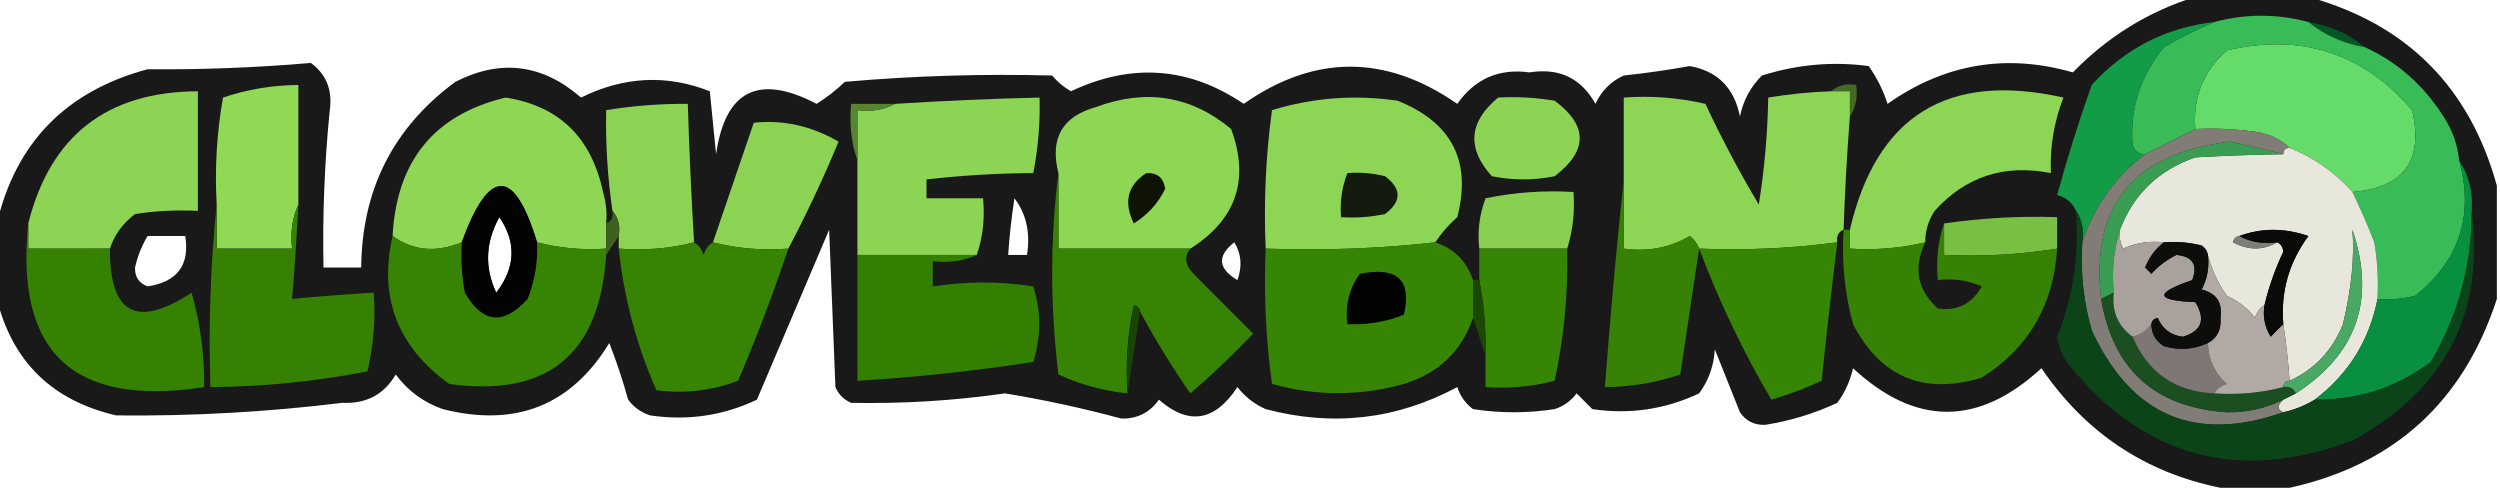 <svg width="1049" height="206" viewBox="0 0 1049 206" fill="none" xmlns="http://www.w3.org/2000/svg">
<g clip-path="url(#clip0_2944_11536)">
<path opacity="0.905" fill-rule="evenodd" clip-rule="evenodd" d="M921.17 -1.32C936.984 -1.32 952.798 -1.32 968.612 -1.32C1009.9 10.124 1036.26 36.534 1047.68 77.91C1047.68 93.757 1047.68 109.603 1047.68 125.449C1033.66 168.555 1004.67 194.965 960.705 204.68C951.04 204.68 941.377 204.68 931.712 204.68C900.045 198.254 875.006 181.527 856.595 154.5C830.149 178.882 803.792 178.882 777.525 154.5C776.339 159.832 774.144 164.674 770.936 169.026C761.281 173.536 751.179 176.617 740.626 178.269C736.116 178.43 732.603 176.669 730.083 172.987C726.57 164.184 723.054 155.38 719.54 146.577C719.142 153.495 716.944 159.657 712.951 165.064C698.7 171.787 683.766 173.988 668.144 171.667C665.949 169.466 663.751 167.265 661.555 165.064C659.175 168.237 656.102 170.438 652.33 171.667C640.91 173.428 629.487 173.428 618.067 171.667C614.901 169.283 612.703 166.202 611.477 162.423C586.035 176.04 559.238 179.122 531.089 171.667C526.382 169.595 522.428 166.514 519.229 162.423C509.706 176.836 498.726 178.597 486.283 167.705C482.427 173.159 477.155 175.8 470.469 175.628C454.354 171.269 438.102 167.748 421.709 165.064C400.238 168.142 378.713 169.463 357.134 169.026C354.059 167.705 351.863 165.505 350.545 162.423C349.668 140.415 348.787 118.406 347.91 96.398C337.807 120.167 327.702 143.936 317.599 167.705C303.493 174.417 288.559 176.618 272.793 174.308C269.021 173.079 265.948 170.878 263.568 167.705C261.334 159.625 258.698 151.701 255.661 143.936C239.66 170.141 216.378 179.385 185.815 171.667C177.746 168.865 171.157 164.023 166.048 157.141C161.174 165.531 153.706 169.493 143.645 169.026C112.093 172.895 80.464 174.655 48.76 174.308C21.928 168.106 5.236 151.82 -1.318 125.449C-1.318 114.885 -1.318 104.321 -1.318 93.757C6.65 59.798 27.735 38.229 61.938 29.052C84.713 29.259 107.556 28.378 130.466 26.41C136.934 31.213 139.57 37.815 138.373 46.218C136.179 68.173 135.301 90.181 135.737 112.244C141.009 112.244 146.28 112.244 151.552 112.244C151.866 79.478 165.045 53.507 191.087 34.334C210.033 24.655 227.604 26.855 243.8 40.936C261.775 32.051 279.785 31.17 297.832 38.295C298.709 47.098 299.59 55.902 300.467 64.705C304.289 37.9 318.345 30.857 342.638 43.577C346.845 40.945 350.798 37.864 354.499 34.334C383.47 31.797 412.463 30.916 441.476 31.692C443.727 34.391 446.363 36.592 449.383 38.295C474.767 26.294 498.926 28.055 521.864 43.577C551.605 22.782 581.475 22.782 611.477 43.577C618.892 33.041 628.994 28.64 641.788 30.372C654.236 28.385 663.461 32.787 669.462 43.577C671.961 38.11 675.914 34.148 681.323 31.692C690.598 30.696 699.823 29.375 708.997 27.731C720.642 29.79 727.669 36.833 730.083 48.859C731.443 42.168 734.519 36.446 739.308 31.692C754.152 27.023 769.088 25.702 784.114 27.731C787.528 32.559 790.163 37.84 792.021 43.577C815.89 26.753 841.809 22.351 869.774 30.372C884.383 15.366 901.515 4.802 921.17 -1.32ZM425.662 83.192C430.638 89.763 432.396 97.686 430.933 106.962C428.298 106.962 425.662 106.962 423.026 106.962C423.564 98.992 424.442 91.069 425.662 83.192ZM209.536 91.116C216.769 101.727 216.33 112.292 208.219 122.808C203.249 112.208 203.688 101.644 209.536 91.116ZM61.938 99.039C67.21 99.039 72.481 99.039 77.752 99.039C79.647 111.249 74.376 118.292 61.938 120.167C58.3 118.847 56.543 116.206 56.667 112.244C57.728 107.489 59.485 103.088 61.938 99.039ZM517.911 101.68C520.868 106.403 521.308 111.685 519.229 117.526C511.053 112.673 510.613 107.391 517.911 101.68Z" fill="#010200"/>
<path fill-rule="evenodd" clip-rule="evenodd" d="M968.612 9.242C977.686 10.719 985.593 14.241 992.333 19.806C983.34 18.288 975.433 14.767 968.612 9.242Z" fill="#035727"/>
<path fill-rule="evenodd" clip-rule="evenodd" d="M987.062 80.549C979.684 72.264 970.9 66.101 960.705 62.062C957.168 58.648 952.774 56.447 947.526 55.46C938.784 54.144 929.999 53.703 921.17 54.139C920.076 40.926 924.469 29.922 934.348 21.126C965.599 13.862 991.519 22.225 1012.1 46.216C1017.07 67.304 1008.72 78.748 987.062 80.549Z" fill="#65DC6A"/>
<path fill-rule="evenodd" clip-rule="evenodd" d="M125.195 85.836C122.643 91.401 121.764 97.564 122.559 104.323C112.016 104.323 101.474 104.323 90.931 104.323C90.931 98.161 90.931 91.998 90.931 85.836C90.064 70.767 90.943 55.801 93.567 40.938C103.816 37.476 114.359 35.715 125.195 35.656C125.195 52.383 125.195 69.109 125.195 85.836Z" fill="#90D955"/>
<path fill-rule="evenodd" clip-rule="evenodd" d="M768.3 38.291C771.115 35.823 774.629 34.943 778.843 35.65C779.592 40.707 778.714 45.109 776.207 48.855C776.207 45.334 776.207 41.813 776.207 38.291C773.572 38.291 770.936 38.291 768.3 38.291Z" fill="#446A26"/>
<path fill-rule="evenodd" clip-rule="evenodd" d="M768.3 38.297C770.936 38.297 773.572 38.297 776.207 38.297C776.207 41.818 776.207 45.34 776.207 48.861C774.979 64.683 774.101 80.529 773.572 96.399C771.363 97.302 770.483 99.063 770.936 101.681C751.838 104.227 732.508 105.108 712.951 104.323C712.205 102.238 710.887 100.478 708.998 99.04C700.698 103.959 691.473 105.72 681.323 104.323C681.323 94.639 681.323 84.955 681.323 75.271C681.323 63.827 681.323 52.382 681.323 40.938C692.878 40.078 704.298 40.959 715.587 43.579C722.384 58.083 729.851 72.169 737.99 85.835C740.373 70.952 741.69 55.986 741.943 40.938C750.66 39.483 759.444 38.603 768.3 38.297Z" fill="#8DD554"/>
<path fill-rule="evenodd" clip-rule="evenodd" d="M807.835 101.681C797.556 104.137 787.014 105.017 776.207 104.322C776.207 101.681 776.207 99.04 776.207 96.399C787.343 48.527 817.213 30.04 865.82 40.938C861.859 51.12 860.101 61.684 860.549 72.63C841.019 68.787 824.764 74.069 811.789 88.476C809.13 92.503 807.812 96.905 807.835 101.681Z" fill="#8DD554"/>
<path fill-rule="evenodd" clip-rule="evenodd" d="M46.124 104.323C34.703 104.323 23.282 104.323 11.861 104.323C11.861 100.801 11.861 97.28 11.861 93.758C21.121 56.954 44.842 38.467 83.024 38.297C83.024 55.023 83.024 71.75 83.024 88.476C74.195 88.041 65.409 88.481 56.667 89.797C51.478 93.758 47.964 98.6 46.124 104.323Z" fill="#8DD454"/>
<path fill-rule="evenodd" clip-rule="evenodd" d="M254.343 93.758C254.343 97.279 254.343 100.801 254.343 104.322C244.408 104.998 234.744 104.118 225.35 101.681C215.782 70.188 205.24 70.188 193.722 101.681C183.016 106.107 173.352 105.226 164.73 99.04C166.405 67.48 182.219 48.112 212.172 40.938C234.558 44.432 248.176 57.637 253.025 80.553C254.326 84.869 254.765 89.27 254.343 93.758Z" fill="#8ED654"/>
<path fill-rule="evenodd" clip-rule="evenodd" d="M409.848 106.963C393.156 106.963 376.462 106.963 359.77 106.963C359.77 93.758 359.77 80.553 359.77 67.348C359.77 60.305 359.77 53.262 359.77 46.22C365.661 46.998 370.932 46.118 375.584 43.578C395.768 42.294 415.976 41.413 436.205 40.938C436.481 51.629 435.604 62.193 433.569 72.63C418.575 72.715 403.641 73.596 388.762 75.271C388.762 77.912 388.762 80.553 388.762 83.194C396.67 83.194 404.577 83.194 412.484 83.194C413.301 91.68 412.423 99.603 409.848 106.963Z" fill="#8CD453"/>
<path fill-rule="evenodd" clip-rule="evenodd" d="M499.461 104.322C481.011 104.322 462.562 104.322 444.112 104.322C444.112 93.758 444.112 83.194 444.112 72.63C440.435 58.085 445.706 48.841 459.926 44.899C480.93 37.107 499.82 40.188 516.593 54.142C524.429 75.432 518.717 92.159 499.461 104.322Z" fill="#8ED755"/>
<path fill-rule="evenodd" clip-rule="evenodd" d="M602.253 101.681C579.011 104.305 555.29 105.185 531.089 104.322C530.217 84.875 531.097 65.508 533.725 46.22C550.909 40.961 568.479 39.64 586.438 42.258C609.232 51.408 617.579 67.694 611.477 91.117C607.851 94.3 604.777 97.821 602.253 101.681Z" fill="#8DD554"/>
<path fill-rule="evenodd" clip-rule="evenodd" d="M628.609 40.935C636.564 40.501 644.471 40.941 652.33 42.256C666.347 52.691 666.347 63.255 652.33 73.948C643.546 75.709 634.758 75.709 625.974 73.948C615.378 62.201 616.256 51.197 628.609 40.935Z" fill="#8DD454"/>
<path fill-rule="evenodd" clip-rule="evenodd" d="M968.612 9.243C975.433 14.767 983.34 18.288 992.333 19.807C1005.96 26.05 1016.94 35.734 1025.28 48.858C1029 54.537 1031.2 60.7 1031.87 67.345C1038.15 90.39 1032 109.317 1013.42 124.127C1008.22 125.436 1002.95 125.876 997.604 125.448C998.039 117.476 997.599 109.553 996.286 101.678C993.432 94.372 990.356 87.329 987.062 80.55C1008.72 78.749 1017.07 67.305 1012.1 46.217C991.519 22.226 965.599 13.863 934.348 21.127C924.469 29.923 920.076 40.927 921.17 54.14C914.314 57.575 907.285 61.096 900.084 64.704C897.456 64.783 895.698 63.463 894.813 60.743C893.669 45.585 898.063 31.94 907.991 19.807C914.971 15.744 922 12.223 929.077 9.243C942.255 5.721 955.433 5.721 968.612 9.243Z" fill="#39BB58"/>
<path fill-rule="evenodd" clip-rule="evenodd" d="M291.242 101.679C281.232 104.276 270.689 105.156 259.614 104.32C259.614 102.559 259.614 100.798 259.614 99.038C260.32 94.815 259.442 91.293 256.979 88.474C254.937 74.485 254.059 60.399 254.343 46.217C265.671 44.37 277.091 43.489 288.607 43.576C289.194 62.96 290.072 82.328 291.242 101.679Z" fill="#8CD353"/>
<path fill-rule="evenodd" clip-rule="evenodd" d="M375.584 43.578C370.932 46.117 365.661 46.998 359.77 46.219C359.77 53.262 359.77 60.304 359.77 67.347C357.195 59.987 356.317 52.064 357.135 43.578C363.284 43.578 369.435 43.578 375.584 43.578Z" fill="#568431"/>
<path fill-rule="evenodd" clip-rule="evenodd" d="M929.077 9.242C922 12.223 914.97 15.744 907.991 19.806C898.062 31.939 893.669 45.584 894.813 60.742C895.698 63.462 897.456 64.783 900.084 64.704C887.38 74.352 878.595 86.677 873.727 101.678C874.476 96.621 873.598 92.22 871.092 88.473C869.621 85.066 866.985 82.865 863.185 81.87C867.357 66.532 872.188 51.126 877.681 35.652C891.571 20.391 908.703 11.587 929.077 9.242Z" fill="#129C47"/>
<path fill-rule="evenodd" clip-rule="evenodd" d="M330.778 104.319C319.703 105.155 309.16 104.275 299.15 101.678C304.806 85.034 310.515 68.308 316.281 51.498C328.59 50.187 340.451 52.828 351.863 59.421C345.427 74.946 338.4 89.912 330.778 104.319Z" fill="#8CD353"/>
<path fill-rule="evenodd" clip-rule="evenodd" d="M960.705 62.062C970.899 66.101 979.684 72.264 987.061 80.55C990.356 87.329 993.432 94.371 996.286 101.678C997.599 109.552 998.039 117.475 997.604 125.447C994.173 142.892 985.385 156.978 971.247 167.704C967.162 170.188 962.771 171.949 958.069 172.986C955.418 171.83 955.418 170.069 958.069 167.704C959.827 166.823 961.582 165.943 963.34 165.062C989.012 148.48 996.919 125.591 987.061 96.396C988 107.833 986.682 121.038 983.108 136.011C978.735 146.992 971.268 154.915 960.705 159.78C960.167 151.811 959.289 143.888 958.069 136.011C956.944 122.403 960.46 110.078 968.612 99.037C958.557 95.583 948.894 95.583 939.619 99.037C938.188 99.195 937.31 100.076 936.984 101.678C943.502 105.103 949.653 105.103 955.433 101.678C957.007 102.299 957.884 103.62 958.069 105.639C954.635 112.885 951.999 120.368 950.162 128.088C948.259 129.191 946.941 130.952 946.208 133.37C943.009 129.28 939.055 126.198 934.348 124.127C930.589 118.725 927.954 113.002 926.441 106.96C926.148 105.329 925.271 104.009 923.805 102.998C918.605 101.69 913.334 101.25 907.991 101.678C901.95 101.001 896.239 101.881 890.859 104.319C889.586 101.815 889.149 99.174 889.541 96.396C895.224 81.463 905.767 71.339 921.169 66.024C934.034 65.308 946.332 64.868 958.069 64.704C958.069 62.943 958.947 62.062 960.705 62.062Z" fill="#E8E7DB"/>
<path fill-rule="evenodd" clip-rule="evenodd" d="M481.011 72.632C485.629 72.414 488.265 74.615 488.918 79.234C485.945 85.298 481.552 90.14 475.74 93.76C471.354 84.754 473.112 77.712 481.011 72.632Z" fill="#0E1306"/>
<path fill-rule="evenodd" clip-rule="evenodd" d="M565.353 72.627C570.696 72.199 575.967 72.639 581.167 73.948C588.197 79.23 588.197 84.512 581.167 89.794C575.079 91.105 568.93 91.546 562.717 91.114C562.185 84.645 563.063 78.482 565.353 72.627Z" fill="#141A0D"/>
<path opacity="0.922" fill-rule="evenodd" clip-rule="evenodd" d="M225.35 101.682C225.743 109.889 224.425 117.812 221.397 125.451C211.268 136.62 202.482 135.739 195.04 122.81C193.729 115.822 193.29 108.779 193.722 101.682C205.24 70.189 215.782 70.189 225.35 101.682ZM209.536 91.118C203.688 101.646 203.249 112.21 208.219 122.81C216.33 112.294 216.769 101.73 209.536 91.118Z" fill="#010200"/>
<path fill-rule="evenodd" clip-rule="evenodd" d="M657.602 104.323C645.301 104.323 633.003 104.323 620.702 104.323C619.877 97.068 620.755 90.025 623.338 83.195C635.462 80.703 647.763 79.822 660.238 80.553C660.86 88.763 659.982 96.686 657.602 104.323Z" fill="#89CF51"/>
<path fill-rule="evenodd" clip-rule="evenodd" d="M958.069 64.704C946.332 64.868 934.034 65.308 921.17 66.024C905.767 71.339 895.224 81.463 889.541 96.396C886.961 104.649 886.081 113.452 886.906 122.806C885.148 123.687 883.392 124.567 881.634 125.448C877.141 86.272 895.153 64.263 935.666 59.422C943.23 60.987 950.697 62.748 958.069 64.704Z" fill="#399E53"/>
<path fill-rule="evenodd" clip-rule="evenodd" d="M256.979 88.477C259.442 91.296 260.32 94.818 259.614 99.041C257.857 101.682 256.1 104.323 254.343 106.964C254.343 106.083 254.343 105.203 254.343 104.323C254.343 100.801 254.343 97.28 254.343 93.759C256.552 92.856 257.431 91.095 256.979 88.477Z" fill="#3D6121"/>
<path fill-rule="evenodd" clip-rule="evenodd" d="M863.185 104.319C847.61 106.842 831.796 107.722 815.742 106.96C815.742 102.558 815.742 98.156 815.742 93.754C831.438 91.474 847.252 90.594 863.185 91.114C863.185 95.515 863.185 99.917 863.185 104.319Z" fill="#79BF44"/>
<path fill-rule="evenodd" clip-rule="evenodd" d="M1031.87 67.344C1035.93 73.519 1037.68 80.562 1037.14 88.472C1037.19 111.159 1031.48 132.288 1020.01 151.857C1005.62 162.62 989.363 167.902 971.248 167.703C985.385 156.977 994.173 142.891 997.604 125.446C1002.95 125.874 1008.22 125.434 1013.42 124.126C1032 109.316 1038.15 90.388 1031.87 67.344Z" fill="#089040"/>
<path fill-rule="evenodd" clip-rule="evenodd" d="M11.861 93.758C11.861 97.279 11.861 100.801 11.861 104.322C23.282 104.322 34.703 104.322 46.124 104.322C45.966 131.77 57.387 137.933 80.388 122.809C84.089 135.751 85.846 148.957 85.66 162.424C30.859 170.876 6.259 147.987 11.861 93.758Z" fill="#358203"/>
<path fill-rule="evenodd" clip-rule="evenodd" d="M90.931 85.836C90.931 91.998 90.931 98.161 90.931 104.323C101.474 104.323 112.016 104.323 122.559 104.323C121.764 97.564 122.643 91.402 125.195 85.836C124.533 99.059 123.655 112.264 122.559 125.451C133.957 124.323 145.378 123.443 156.823 122.81C157.606 134.081 156.727 145.085 154.187 155.823C132.424 160.056 110.459 162.257 88.295 162.426C87.433 136.417 88.312 110.888 90.931 85.836Z" fill="#368104"/>
<path fill-rule="evenodd" clip-rule="evenodd" d="M164.73 99.039C173.352 105.225 183.016 106.106 193.722 101.68C193.29 108.777 193.729 115.82 195.04 122.808C202.482 135.737 211.268 136.617 221.397 125.449C224.425 117.81 225.743 109.887 225.351 101.68C234.744 104.117 244.408 104.997 254.343 104.321C254.343 105.201 254.343 106.082 254.343 106.962C251.726 148.758 229.762 166.805 188.451 161.103C166.744 145.387 158.837 124.7 164.73 99.039Z" fill="#378404"/>
<path fill-rule="evenodd" clip-rule="evenodd" d="M291.242 101.68C293.145 102.782 294.463 104.543 295.196 106.962C295.929 104.543 297.246 102.782 299.149 101.68C309.16 104.277 319.702 105.157 330.778 104.321C324.515 123.043 317.488 141.531 309.692 159.782C298.559 163.955 287.136 165.276 275.428 163.744C267.081 144.818 261.81 125.011 259.614 104.321C270.689 105.157 281.232 104.277 291.242 101.68Z" fill="#378404"/>
<path fill-rule="evenodd" clip-rule="evenodd" d="M359.77 106.961C376.462 106.961 393.156 106.961 409.848 106.961C404.295 109.518 398.143 110.398 391.398 109.602C391.398 113.123 391.398 116.645 391.398 120.166C405.533 117.997 419.592 117.997 433.569 120.166C436.916 130.688 436.916 141.253 433.569 151.858C409.134 155.655 384.535 158.296 359.77 159.781C359.77 142.175 359.77 124.568 359.77 106.961Z" fill="#337F02"/>
<path fill-rule="evenodd" clip-rule="evenodd" d="M444.112 72.625C444.112 83.189 444.112 93.753 444.112 104.317C462.562 104.317 481.011 104.317 499.461 104.317C496.823 107.721 497.263 111.242 500.779 114.881C509.126 123.245 517.471 131.608 525.818 139.971C517.431 148.817 508.646 157.18 499.461 165.061C491.712 153.91 484.685 142.466 478.376 130.728C478.218 129.293 477.34 128.413 475.74 128.087C473.123 140.287 472.242 152.612 473.104 165.061C463.039 164.049 453.374 161.408 444.112 157.138C440.625 128.546 440.625 100.375 444.112 72.625Z" fill="#378304"/>
<path fill-rule="evenodd" clip-rule="evenodd" d="M602.252 101.68C610.16 104.321 615.431 109.603 618.067 117.526C618.067 122.808 618.067 128.09 618.067 133.372C613.351 147.333 603.686 156.577 589.074 161.103C570.648 166.242 552.198 166.242 533.725 161.103C531.142 142.408 530.264 123.48 531.089 104.321C555.29 105.183 579.011 104.303 602.252 101.68Z" fill="#378504"/>
<path fill-rule="evenodd" clip-rule="evenodd" d="M620.702 104.32C633.003 104.32 645.301 104.32 657.602 104.32C658.024 123.023 656.266 141.51 652.331 159.782C642.858 162.227 633.196 163.107 623.338 162.423C623.338 158.021 623.338 153.62 623.338 149.218C623.615 138.526 622.737 127.962 620.702 117.525C620.702 113.124 620.702 108.722 620.702 104.32Z" fill="#378504"/>
<path fill-rule="evenodd" clip-rule="evenodd" d="M681.323 75.266C681.323 84.95 681.323 94.633 681.323 104.317C691.473 105.714 700.698 103.954 708.997 99.035C710.887 100.472 712.205 102.233 712.951 104.317C710.334 121.548 707.698 139.155 705.044 157.137C694.794 160.6 684.251 162.36 673.416 162.419C675.646 132.944 678.281 103.892 681.323 75.266Z" fill="#378107"/>
<path fill-rule="evenodd" clip-rule="evenodd" d="M770.936 101.68C768.577 120.999 766.379 140.366 764.347 159.782C757.568 162.929 750.538 165.57 743.261 167.705C731.419 147.573 721.317 126.445 712.951 104.321C732.508 105.106 751.838 104.226 770.936 101.68Z" fill="#378504"/>
<path fill-rule="evenodd" clip-rule="evenodd" d="M815.743 93.758C815.743 98.16 815.743 102.561 815.743 106.963C831.796 107.725 847.611 106.845 863.185 104.322C861.701 128.026 851.158 146.073 831.557 158.463C807.198 165.835 789.185 158.352 777.525 136.014C774.033 123.07 772.715 109.865 773.572 96.399C774.449 96.399 775.33 96.399 776.207 96.399C776.207 99.04 776.207 101.681 776.207 104.322C787.014 105.017 797.556 104.137 807.836 101.681C802.751 112.479 804.509 121.723 813.107 129.412C821.238 130.62 827.387 127.539 831.557 120.168C825.645 117.595 819.496 116.715 813.107 117.527C812.29 109.041 813.167 101.118 815.743 93.758Z" fill="#368204"/>
<path opacity="0.988" fill-rule="evenodd" clip-rule="evenodd" d="M570.624 114.884C586.365 111.738 592.514 117.46 589.074 132.05C581.449 135.084 573.542 136.405 565.353 136.012C564.383 128.001 566.138 120.959 570.624 114.884Z" fill="#000200"/>
<path fill-rule="evenodd" clip-rule="evenodd" d="M478.376 130.727C476.618 142.171 474.862 153.616 473.104 165.06C472.242 152.611 473.123 140.286 475.74 128.086C477.34 128.412 478.217 129.293 478.376 130.727Z" fill="#184501"/>
<path fill-rule="evenodd" clip-rule="evenodd" d="M618.067 117.523C618.944 117.523 619.825 117.523 620.702 117.523C622.737 127.96 623.615 138.524 623.338 149.216C621.58 143.934 619.825 138.652 618.067 133.37C618.067 128.088 618.067 122.805 618.067 117.523Z" fill="#1A4902"/>
<path fill-rule="evenodd" clip-rule="evenodd" d="M921.17 54.139C929.999 53.703 938.784 54.144 947.526 55.46C952.774 56.446 957.168 58.647 960.705 62.062C958.947 62.062 958.069 62.943 958.069 64.703C950.697 62.747 943.23 60.986 935.666 59.421C895.153 64.263 877.141 86.271 881.634 125.447C886.608 155.07 904.177 170.916 934.348 172.985C942.761 173.121 950.668 171.36 958.069 167.703C955.418 170.069 955.418 171.829 958.069 172.985C921.112 185.951 894.315 174.507 877.681 138.652C874.231 126.594 872.913 114.269 873.727 101.678C878.595 86.676 887.38 74.351 900.084 64.703C907.285 61.096 914.314 57.574 921.17 54.139Z" fill="#827C77"/>
<path fill-rule="evenodd" clip-rule="evenodd" d="M871.092 88.477C873.598 92.223 874.476 96.625 873.727 101.682C872.913 114.273 874.231 126.598 877.681 138.656C894.315 174.511 921.112 185.955 958.069 172.989C962.771 171.953 967.162 170.192 971.247 167.707C989.362 167.907 1005.62 162.625 1020.01 151.861C1031.48 132.292 1037.19 111.164 1037.14 88.477C1042.63 131.609 1025.93 163.742 987.061 184.874C938.905 202.856 898.93 191.852 867.138 151.861C865.08 148.616 863.762 145.095 863.185 141.297C869.869 124.359 872.504 106.752 871.092 88.477Z" fill="#0B4418"/>
<path fill-rule="evenodd" clip-rule="evenodd" d="M886.906 122.805C886.068 130.679 888.703 136.841 894.813 141.292C901.289 156.417 912.709 164.34 929.077 165.061C939.01 165.737 948.676 164.857 958.069 162.42C960.684 161.967 962.439 162.847 963.34 165.061C961.582 165.941 959.827 166.822 958.069 167.702C950.668 171.359 942.761 173.119 934.348 172.984C904.177 170.915 886.608 155.069 881.634 125.446C883.392 124.565 885.148 123.685 886.906 122.805Z" fill="#1B4F21"/>
<path fill-rule="evenodd" clip-rule="evenodd" d="M963.34 165.065C962.439 162.851 960.684 161.971 958.069 162.424C958.069 160.663 958.947 159.783 960.705 159.783C971.269 154.918 978.735 146.995 983.108 136.014C986.682 121.041 988 107.835 987.062 96.398C996.919 125.593 989.012 148.482 963.34 165.065Z" fill="#4AA865"/>
<path fill-rule="evenodd" clip-rule="evenodd" d="M902.72 136.016C902.749 140.023 904.504 143.104 907.991 145.259C914.393 147.117 920.542 146.676 926.441 143.939C926.57 150.803 929.206 156.525 934.348 161.105C931.934 161.841 930.178 163.161 929.077 165.067C912.709 164.346 901.289 156.423 894.813 141.298C898.181 140.552 900.817 138.792 902.72 136.016Z" fill="#7F7775"/>
<path fill-rule="evenodd" clip-rule="evenodd" d="M926.441 106.961C927.954 113.003 930.589 118.726 934.348 124.128C939.055 126.199 943.009 129.281 946.208 133.371C946.941 130.953 948.259 129.192 950.162 128.089C949.411 132.811 950.288 137.213 952.798 141.294C954.595 139.333 956.353 137.572 958.069 136.012C959.289 143.889 960.167 151.812 960.705 159.781C958.947 159.781 958.069 160.662 958.069 162.422C948.675 164.859 939.01 165.74 929.077 165.063C930.178 163.158 931.934 161.837 934.348 161.102C929.206 156.522 926.57 150.8 926.441 143.935C930.376 141.791 932.134 138.269 931.712 133.371C932.64 126.969 930.004 123.008 923.805 121.487C926.193 116.998 927.071 112.156 926.441 106.961Z" fill="#B1AAA4"/>
<path fill-rule="evenodd" clip-rule="evenodd" d="M889.542 96.398C889.149 99.177 889.586 101.818 890.859 104.322C896.239 101.884 901.95 101.003 907.991 101.68C904.491 104.341 901.855 107.862 900.084 112.245C900.962 113.125 901.842 114.005 902.72 114.886C905.701 111.58 909.214 108.939 913.263 106.963C920.068 107.614 922.263 111.135 919.852 117.527C903.827 123.016 904.267 126.097 921.17 126.77C925.608 134.129 923.85 138.971 915.898 141.296C910.898 140.693 907.385 138.052 905.356 133.373C903.756 133.699 902.878 134.579 902.72 136.014C900.817 138.79 898.181 140.551 894.813 141.296C888.703 136.845 886.068 130.683 886.906 122.809C886.081 113.454 886.961 104.651 889.542 96.398Z" fill="#A8A19C"/>
<path fill-rule="evenodd" clip-rule="evenodd" d="M939.619 99.039C944.271 101.578 949.543 102.458 955.433 101.68C949.653 105.105 943.502 105.105 936.984 101.68C937.31 100.078 938.188 99.198 939.619 99.039Z" fill="#807D78"/>
<path fill-rule="evenodd" clip-rule="evenodd" d="M907.991 101.682C913.334 101.254 918.605 101.694 923.805 103.002C925.271 104.013 926.148 105.333 926.441 106.964C927.071 112.159 926.193 117.001 923.805 121.489C930.004 123.01 932.64 126.972 931.712 133.374C932.134 138.272 930.376 141.793 926.441 143.938C920.542 146.676 914.393 147.116 907.991 145.259C904.504 143.104 902.749 140.023 902.72 136.015C902.878 134.581 903.756 133.701 905.356 133.374C907.385 138.053 910.898 140.694 915.898 141.297C923.85 138.973 925.608 134.13 921.17 126.772C904.267 126.098 903.827 123.017 919.852 117.528C922.263 111.137 920.068 107.615 913.263 106.964C909.214 108.941 905.701 111.582 902.72 114.887C901.842 114.007 900.962 113.126 900.084 112.246C901.855 107.863 904.491 104.342 907.991 101.682Z" fill="#0D0D0C"/>
<path fill-rule="evenodd" clip-rule="evenodd" d="M958.069 136.01C956.353 137.57 954.595 139.33 952.798 141.292C950.289 137.211 949.411 132.809 950.162 128.087C951.999 120.367 954.635 112.884 958.069 105.638C957.885 103.618 957.007 102.298 955.433 101.677C949.543 102.455 944.271 101.575 939.619 99.036C948.894 95.582 958.557 95.582 968.612 99.036C960.46 110.077 956.944 122.402 958.069 136.01Z" fill="#0A0A09"/>
</g>
<defs>
<clipPath id="clip0_2944_11536">
<rect width="1049" height="206" fill="white"/>
</clipPath>
</defs>
</svg>
